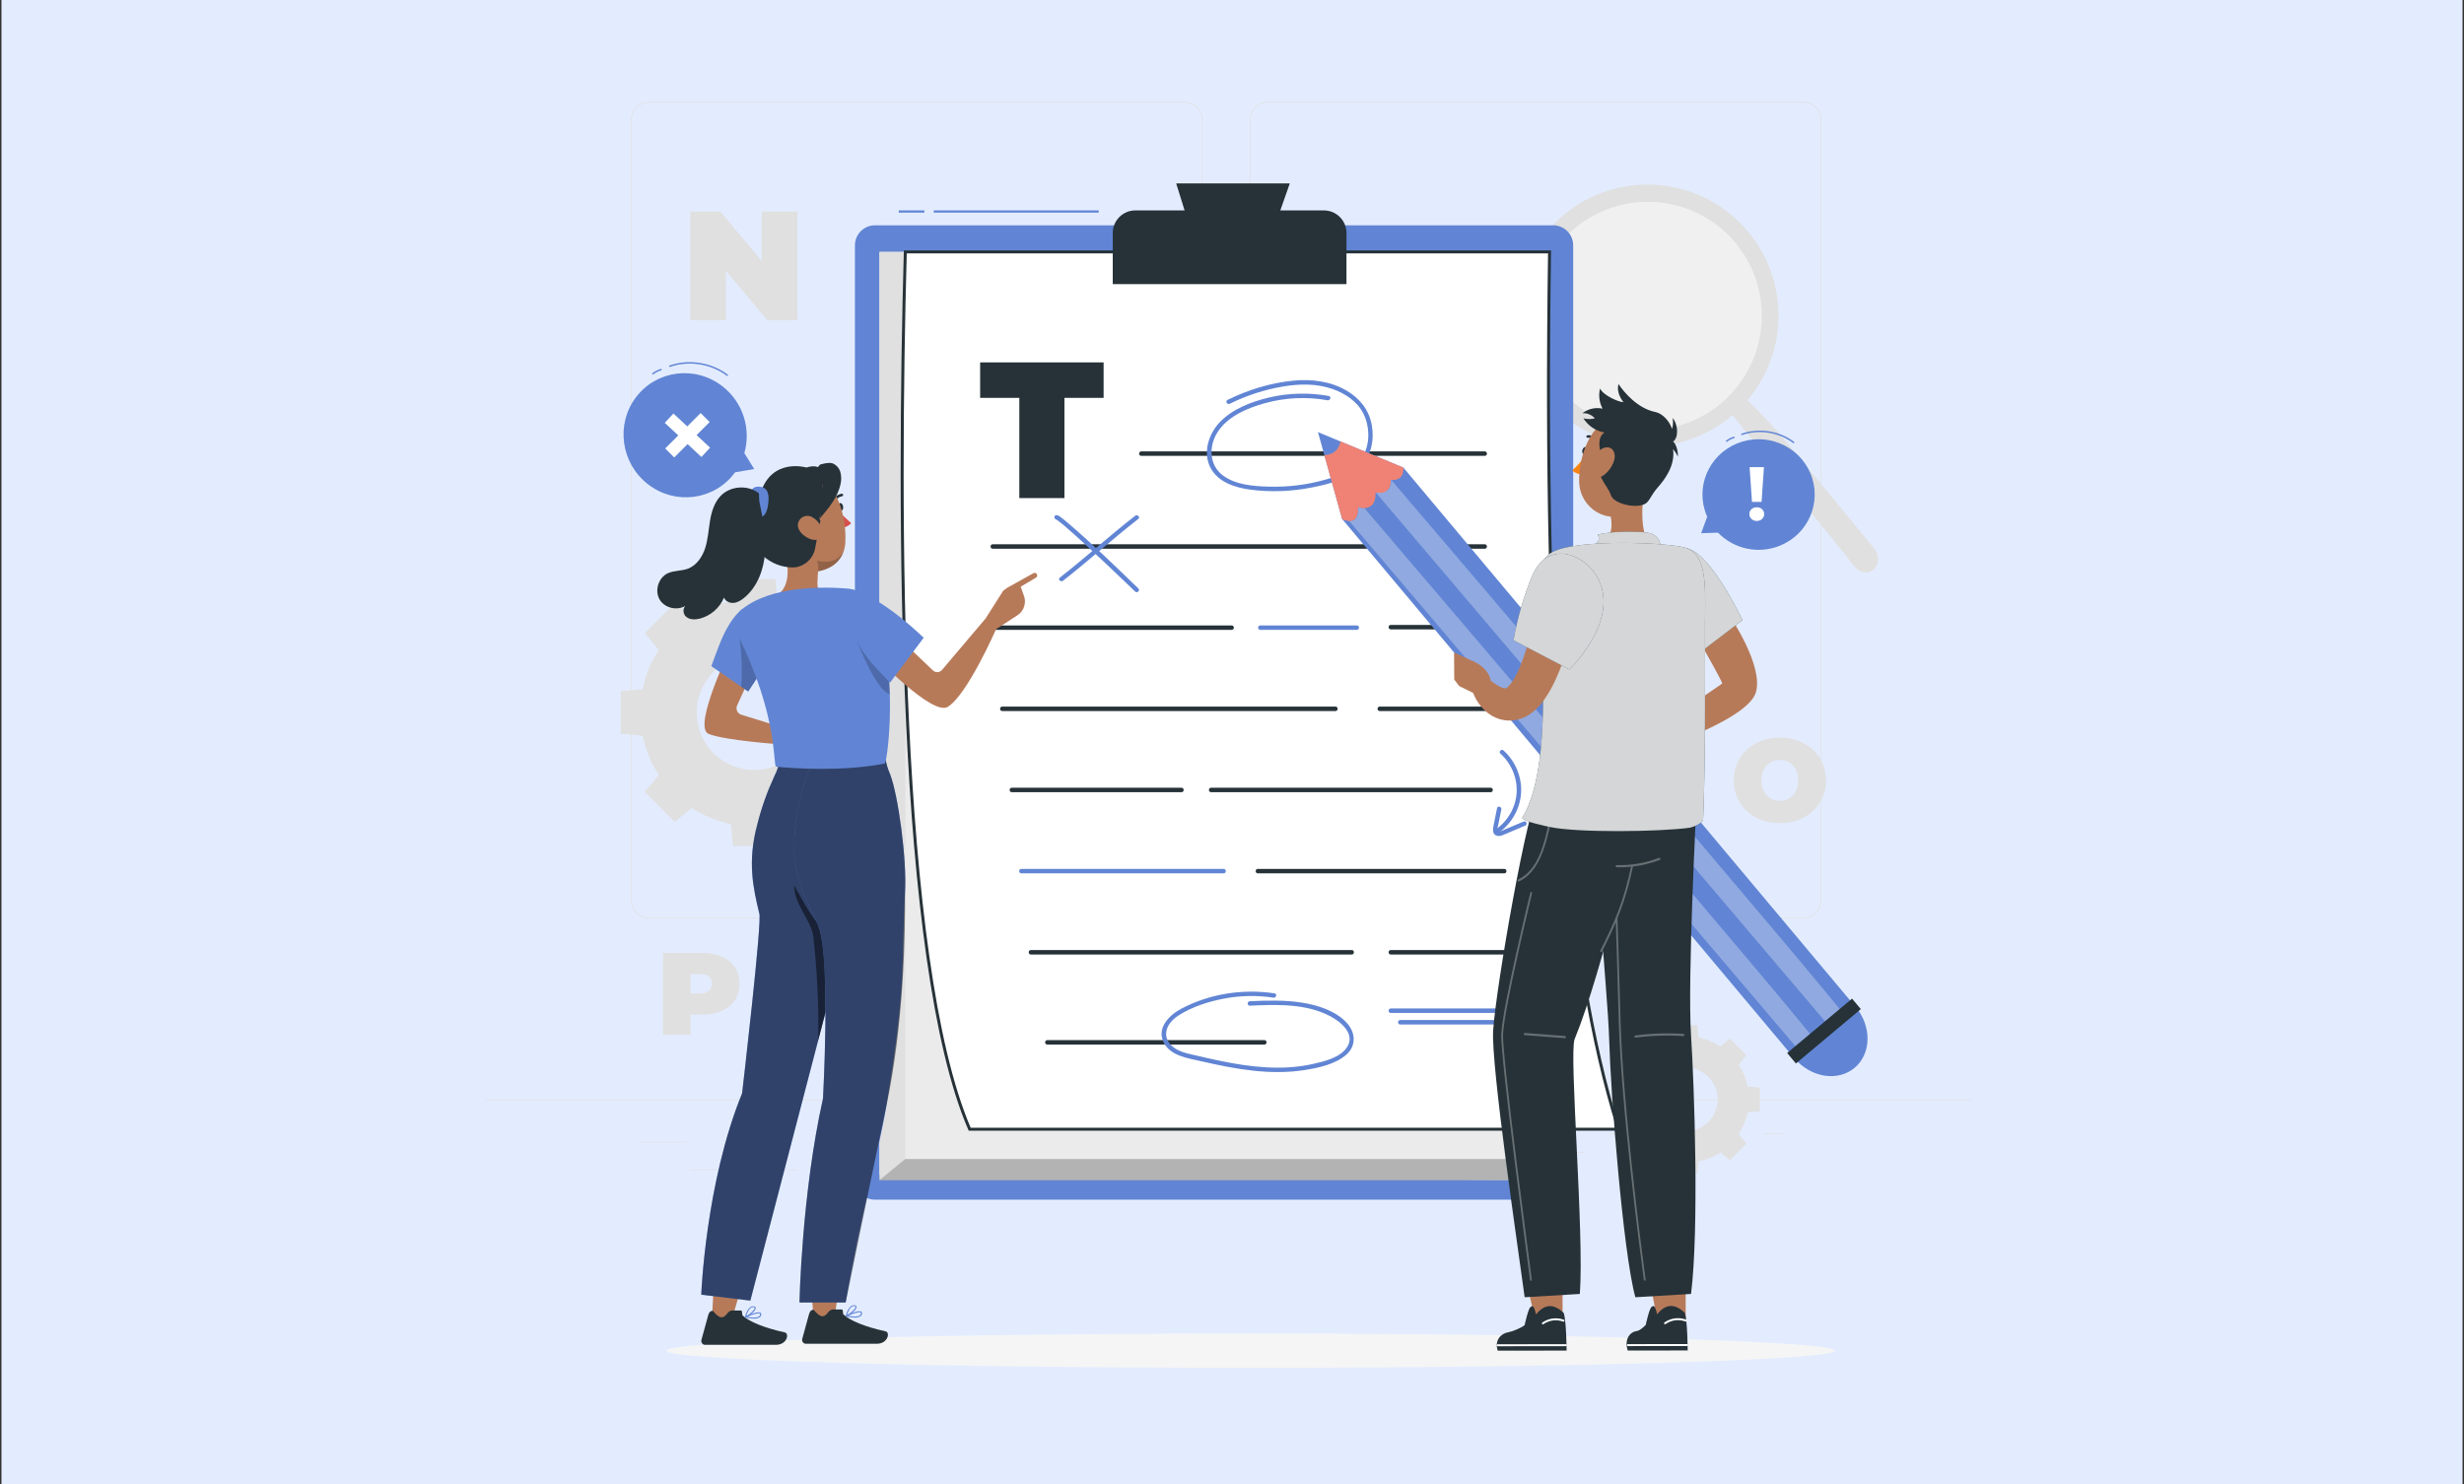 <?xml version="1.0" encoding="UTF-8"?>
<svg xmlns="http://www.w3.org/2000/svg" width="996" height="600" viewBox="0 0 996 600" fill="none">
  <rect x="0" y="0" width="996" height="600" fill="#333333" stroke="none"/>
  <rect x="0.591" width="994.819" height="600" fill="#E3ECFF"></rect>
  <g clip-path="url(#clip0_146_4715)">
    <path d="M322.354 85.512V129.501H310.162L293.446 109.518V129.501H278.992V85.512H291.184L307.9 105.495V85.512H322.354Z" fill="#E0E0E0"></path>
    <path d="M700.777 315.519C700.777 305.5 708.669 298.222 719.445 298.222C730.221 298.222 738.113 305.5 738.113 315.519C738.113 325.537 730.221 332.815 719.445 332.815C708.669 332.815 700.777 325.537 700.777 315.519ZM726.864 315.519C726.864 310.367 723.556 307.248 719.443 307.248C715.331 307.248 712.024 310.367 712.024 315.519C712.024 320.67 715.332 323.79 719.443 323.79C723.555 323.79 726.864 320.67 726.864 315.519Z" fill="#E0E0E0"></path>
    <path d="M298.963 397.731C298.963 405.387 293.103 410.207 283.887 410.207H279.114V418.335H267.961V385.253H283.887C293.103 385.253 298.963 390.075 298.963 397.731ZM287.715 397.731C287.715 395.32 286.25 393.855 283.178 393.855H279.114V401.606H283.178C286.25 401.606 287.715 400.141 287.715 397.731Z" fill="#E0E0E0"></path>
    <path d="M704.859 160.435C710.017 165.123 714.724 170.255 719.351 175.438C721.615 178.087 751.999 214.845 754.177 217.558L757.489 221.606C758.832 223.055 759.402 225.146 759.033 227.263C758.691 229.605 756.701 231.428 754.488 231.425C752.479 231.496 750.637 230.573 749.507 228.931L746.29 224.804C744.12 222.076 714.024 185.047 711.929 182.247C707.842 176.557 702.601 171.793 699.067 165.602C698.247 164.229 699.946 161.306 701.325 160.311C702.465 159.489 703.919 159.539 704.86 160.433L704.859 160.435Z" fill="#E0E0E0"></path>
    <path d="M701.117 95.349C715.25 109.921 718.486 131.897 709.153 149.924C706.805 154.466 703.726 158.591 700.037 162.132C681.28 180.29 651.353 179.806 633.194 161.047C615.036 142.29 615.521 112.363 634.279 94.205C653.035 76.048 682.957 76.531 701.117 95.284V95.347V95.349Z" fill="#F0F0F0"></path>
    <path d="M629.081 89.583C608.104 109.961 607.619 143.487 627.998 164.464C648.376 185.441 681.902 185.926 702.879 165.548C723.812 145.211 724.345 111.773 704.071 90.779C683.755 69.742 650.231 69.156 629.194 89.474L629.081 89.583ZM698.171 160.847C679.877 178.566 650.682 178.101 632.963 159.807C615.244 141.513 615.71 112.318 634.004 94.599C652.264 76.912 681.393 77.339 699.128 95.553C716.872 113.823 716.446 143.018 698.177 160.762L698.117 160.821L698.172 160.847H698.171Z" fill="#E0E0E0"></path>
    <path d="M729.15 371.225H512.255C508.377 371.225 505.221 368.069 505.221 364.191V48.262C505.221 44.383 508.377 41.227 512.255 41.227H729.15C733.029 41.227 736.185 44.382 736.185 48.262V364.191C736.185 368.07 733.029 371.225 729.15 371.225ZM512.255 41.528C508.541 41.528 505.521 44.549 505.521 48.262V364.191C505.521 367.905 508.542 370.925 512.255 370.925H729.15C732.864 370.925 735.885 367.905 735.885 364.191V48.262C735.885 44.549 732.863 41.528 729.15 41.528H512.255Z" fill="#E0E0E0"></path>
    <path d="M479.038 371.225H262.142C258.263 371.225 255.107 368.069 255.107 364.191V48.262C255.107 44.383 258.262 41.227 262.142 41.227H479.038C482.917 41.227 486.073 44.382 486.073 48.262V364.191C486.073 368.07 482.917 371.225 479.038 371.225ZM262.142 41.528C258.429 41.528 255.407 44.549 255.407 48.262V364.191C255.407 367.905 258.429 370.925 262.142 370.925H479.038C482.752 370.925 485.773 367.905 485.773 364.191V48.262C485.773 44.549 482.751 41.528 479.038 41.528H262.142Z" fill="#E0E0E0"></path>
    <path d="M796.445 444.508H196.445V444.808H796.445V444.508Z" fill="#E0E0E0"></path>
    <path d="M277.723 461.625H258.451V461.925H277.723V461.625Z" fill="#E0E0E0"></path>
    <path d="M465.104 458.374H400.868V458.674H465.104V458.374Z" fill="#E0E0E0"></path>
    <path d="M322.426 472.774H278.926V473.074H322.426V472.774Z" fill="#E0E0E0"></path>
    <path d="M702.293 458.218H650.465V458.518H702.293V458.218Z" fill="#E0E0E0"></path>
    <path d="M720.583 458.218H712.987V458.518H720.583V458.218Z" fill="#E0E0E0"></path>
    <path d="M640.57 465.694H575.902V465.994H640.57V465.694Z" fill="#E0E0E0"></path>
    <path d="M266.285 262.792C263.061 267.702 260.894 273.093 259.739 278.655L250.881 279.489V296.643L259.739 297.477C260.892 303.038 263.062 308.43 266.285 313.34L260.627 320.173L272.758 332.302L279.592 326.646C284.501 329.869 289.893 332.037 295.454 333.19L296.288 342.05H313.442L314.276 333.192C319.836 332.036 325.229 329.869 330.138 326.646L336.972 332.302L349.103 320.173L343.446 313.339C346.67 308.43 348.838 303.037 349.991 297.476L358.848 296.642V279.488L349.992 278.653C348.838 273.092 346.668 267.7 343.445 262.791L349.103 255.957L336.972 243.828L330.14 249.486C325.229 246.262 319.838 244.093 314.277 242.938L313.443 234.08H296.288L295.454 242.938C289.893 244.093 284.501 246.26 279.592 249.484L272.758 243.826L260.627 255.957L266.285 262.791V262.792ZM321.287 271.645C330.356 280.713 330.356 295.418 321.287 304.486C312.218 313.556 297.513 313.555 288.444 304.486C279.375 295.417 279.376 280.713 288.444 271.644C297.513 262.575 312.216 262.575 321.286 271.644L321.287 271.645Z" fill="#E0E0E0"></path>
    <path d="M659.954 430.463C658.163 433.191 656.958 436.187 656.317 439.278L651.395 439.742V449.274L656.317 449.738C656.958 452.828 658.164 455.824 659.954 458.553L656.81 462.35L663.551 469.09L667.349 465.946C670.077 467.738 673.073 468.942 676.164 469.583L676.627 474.507H686.16L686.624 469.584C689.714 468.942 692.711 467.738 695.439 465.946L699.236 469.09L705.978 462.35L702.834 458.552C704.624 455.823 705.829 452.828 706.471 449.736L711.393 449.273V439.74L706.472 439.276C705.83 436.186 704.625 433.19 702.834 430.462L705.978 426.664L699.237 419.924L695.441 423.068C692.712 421.276 689.715 420.071 686.625 419.429L686.162 414.507H676.629L676.166 419.429C673.076 420.071 670.08 421.276 667.352 423.066L663.554 419.922L656.814 426.664L659.958 430.462L659.954 430.463ZM690.519 435.383C695.558 440.423 695.559 448.594 690.519 453.634C685.479 458.674 677.309 458.674 672.269 453.634C667.229 448.594 667.229 440.423 672.269 435.383C677.309 430.344 685.479 430.343 690.519 435.383Z" fill="#E0E0E0"></path>
    <path d="M505.521 553.013C635.914 553.013 741.618 549.91 741.618 546.082C741.618 542.254 635.914 539.15 505.521 539.15C375.127 539.15 269.423 542.254 269.423 546.082C269.423 549.91 375.127 553.013 505.521 553.013Z" fill="#F5F5F5"></path>
    <path d="M702.1 179.318C713.658 174.553 726.95 179.924 731.784 191.315C736.62 202.707 731.17 215.805 719.611 220.571C710.687 224.251 700.748 221.87 694.448 215.359L687.638 215.579L690.089 208.907C690.039 208.793 689.975 208.688 689.927 208.573C685.091 197.181 690.542 184.083 702.101 179.318H702.1Z" fill="#6185D4"></path>
    <path d="M725.021 179.192C724.957 179.192 724.893 179.171 724.839 179.13C719.109 174.759 710.998 173.488 704.17 175.896C704.014 175.952 703.843 175.87 703.788 175.713C703.733 175.557 703.813 175.385 703.97 175.33C710.982 172.856 719.316 174.16 725.202 178.653C725.334 178.752 725.359 178.942 725.26 179.074C725.2 179.151 725.111 179.192 725.021 179.192Z" fill="#6185D4"></path>
    <path d="M697.95 178.661C697.862 178.661 697.775 178.623 697.716 178.549C697.613 178.419 697.634 178.231 697.763 178.126C698.665 177.405 699.733 176.863 700.85 176.558C701.01 176.513 701.175 176.609 701.219 176.768C701.262 176.927 701.168 177.093 701.007 177.136C699.968 177.419 698.976 177.925 698.137 178.594C698.082 178.639 698.015 178.661 697.95 178.661Z" fill="#6185D4"></path>
    <path d="M710.123 210.63C709.271 210.63 708.558 210.359 707.986 209.815C707.415 209.273 707.128 208.612 707.128 207.832C707.128 207.052 707.409 206.403 707.97 205.879C708.532 205.357 709.25 205.096 710.123 205.096C710.997 205.096 711.714 205.357 712.276 205.879C712.838 206.403 713.118 207.053 713.118 207.832C713.118 208.611 712.833 209.273 712.26 209.815C711.689 210.359 710.976 210.63 710.123 210.63ZM712.058 202.912H708.189L707.222 188.86H713.025L712.058 202.912Z" fill="white"></path>
    <path d="M261.978 195.832C250.984 187.357 248.78 171.596 257.055 160.628C265.33 149.66 280.95 147.638 291.943 156.113C300.429 162.655 303.651 173.534 300.884 183.204L304.873 189.631L297.097 190.973C297.015 191.084 296.949 191.203 296.865 191.315C288.591 202.283 272.971 204.305 261.978 195.832Z" fill="#6185D4"></path>
    <path d="M293.979 152.006C293.915 152.006 293.852 151.986 293.797 151.945C287.425 147.084 278.405 145.673 270.819 148.35C270.663 148.404 270.491 148.324 270.436 148.166C270.381 148.01 270.463 147.839 270.62 147.784C278.391 145.042 287.631 146.486 294.161 151.468C294.292 151.567 294.319 151.757 294.218 151.889C294.159 151.966 294.069 152.006 293.979 152.006Z" fill="#6185D4"></path>
    <path d="M263.918 151.418C263.83 151.418 263.743 151.38 263.684 151.305C263.581 151.176 263.601 150.987 263.731 150.883C264.728 150.085 265.909 149.485 267.147 149.148C267.309 149.106 267.472 149.199 267.515 149.359C267.559 149.519 267.465 149.684 267.304 149.727C266.145 150.043 265.04 150.605 264.105 151.352C264.05 151.397 263.984 151.418 263.918 151.418Z" fill="#6185D4"></path>
    <path d="M286.851 170.633L283.213 166.996L268.898 181.311L272.535 184.949L286.851 170.633Z" fill="white"></path>
    <path d="M272.22 167.19L268.713 170.954L283.524 184.756L287.031 180.993L272.22 167.19Z" fill="white"></path>
    <path d="M627.814 91.091H353.68C349.206 91.091 345.579 94.718 345.579 99.192V476.94C345.579 481.414 349.206 485.041 353.68 485.041H627.814C632.289 485.041 635.916 481.414 635.916 476.94V99.192C635.916 94.718 632.289 91.091 627.814 91.091Z" fill="#6185D4"></path>
    <path d="M368.305 101.854H355.507V475.028L623.956 477.145L631.372 468.588L624.874 116.566L368.305 101.854Z" fill="#EBEBEB"></path>
    <path d="M631.372 468.588H365.938V101.854H355.507V477.145H623.956L631.372 468.588Z" fill="#E0E0E0"></path>
    <path opacity="0.2" d="M355.507 477.144L365.938 468.587H631.372L623.956 477.144H355.507Z" fill="black"></path>
    <path d="M654.246 456.55H391.967C366.414 397.562 361.892 247.498 365.942 101.854H626.357C624.23 247.415 629.363 378.122 654.246 456.55Z" fill="white"></path>
    <path d="M655.066 457.148H391.573L391.415 456.787C362.027 388.947 362.465 205.28 365.342 101.836L365.359 101.253H626.965L626.955 101.861C624.415 275.805 633.268 388.451 654.817 456.365L655.065 457.147L655.066 457.148ZM392.362 455.948H653.427C632.044 387.904 623.245 275.516 625.748 102.453H366.526C363.671 205.72 363.277 388.161 392.361 455.948H392.362Z" fill="#263238"></path>
    <path d="M412.031 160.861H396.194V146.52H446.099V160.861H430.262V201.378H412.031V160.861Z" fill="#263238"></path>
    <path d="M461.335 184.306H600.185C601.343 184.306 601.345 182.506 600.185 182.506H461.335C460.177 182.506 460.175 184.306 461.335 184.306Z" fill="#263238"></path>
    <path d="M401.272 221.855H600.179C601.337 221.855 601.339 220.055 600.179 220.055H401.272C400.114 220.055 400.111 221.855 401.272 221.855Z" fill="#263238"></path>
    <path d="M401.272 254.666H497.874C499.032 254.666 499.035 252.866 497.874 252.866H401.272C400.114 252.866 400.111 254.666 401.272 254.666Z" fill="#263238"></path>
    <path d="M405.127 287.477H539.827C540.985 287.477 540.988 285.677 539.827 285.677H405.127C403.969 285.677 403.967 287.477 405.127 287.477Z" fill="#263238"></path>
    <path d="M408.983 320.287H477.59C478.748 320.287 478.751 318.487 477.59 318.487H408.983C407.825 318.487 407.822 320.287 408.983 320.287Z" fill="#263238"></path>
    <path d="M489.539 320.287H602.551C603.709 320.287 603.711 318.487 602.551 318.487H489.539C488.381 318.487 488.379 320.287 489.539 320.287Z" fill="#263238"></path>
    <path d="M412.846 353.099H494.63C495.788 353.099 495.79 351.299 494.63 351.299H412.846C411.688 351.299 411.686 353.099 412.846 353.099Z" fill="#6185D4"></path>
    <path d="M416.701 385.911H546.415C547.573 385.911 547.576 384.111 546.415 384.111H416.701C415.543 384.111 415.541 385.911 416.701 385.911Z" fill="#263238"></path>
    <path d="M423.337 422.32H511.094C512.252 422.32 512.255 420.52 511.094 420.52H423.337C422.179 420.52 422.177 422.32 423.337 422.32Z" fill="#263238"></path>
    <path d="M537.102 160.088C529.057 158.651 520.801 158.848 512.847 160.748C505.768 162.437 498.156 165.35 493.038 170.732C488.456 175.55 486.078 183.177 489.43 189.338C492.512 194.999 499.258 197.12 505.239 197.939C513.432 199.061 521.851 198.721 529.962 197.15C536.929 195.801 545.145 193.805 550.209 188.452C554.388 184.036 555.565 177.577 554.476 171.731C553.347 165.669 549.645 161.095 544.417 157.989C537.927 154.135 530.181 153.176 522.77 153.904C513.538 154.811 504.492 157.587 496.191 161.689C495.153 162.202 496.064 163.755 497.1 163.243C503.918 159.874 511.212 157.499 518.716 156.253C525.322 155.156 532.197 155.031 538.594 157.257C543.625 159.008 548.611 162.26 551.064 167.122C553.578 172.107 553.854 178.57 551.386 183.627C548.44 189.664 541.828 192.207 535.752 193.925C528.366 196.013 520.684 196.964 513.013 196.756C506.838 196.589 499.653 196.094 494.469 192.333C488.8 188.221 488.532 180.647 492.004 174.98C496.042 168.388 504.091 165.025 511.219 163.031C519.472 160.724 528.192 160.319 536.626 161.825C537.759 162.028 538.245 160.293 537.105 160.09L537.102 160.088Z" fill="#6185D4"></path>
    <path d="M515.218 401.625C502.387 399.696 488.935 401.76 477.44 407.869C472.71 410.383 467.579 415.452 470.29 421.276C472.925 426.939 480.194 427.828 485.573 429.069C499.268 432.23 513.42 434.839 527.474 432.609C533.087 431.719 539.774 430.282 544.187 426.433C548.394 422.762 547.937 417.324 544.291 413.428C539.81 408.642 532.685 406.398 526.392 405.388C519.39 404.266 512.275 404.494 505.219 404.802C504.065 404.852 504.059 406.652 505.219 406.602C516.121 406.128 527.954 405.643 537.881 410.953C542.012 413.163 547.858 417.984 544.612 423.218C541.861 427.652 535.206 429.164 530.501 430.209C518.276 432.925 505.596 431.451 493.47 428.962C490.322 428.317 487.19 427.602 484.062 426.87C481.129 426.182 477.986 425.653 475.358 424.102C473.093 422.766 471.212 420.465 471.379 417.706C471.568 414.568 473.933 412.129 476.443 410.526C481.84 407.079 488.338 404.984 494.587 403.772C501.217 402.487 508.064 402.356 514.741 403.359C515.874 403.53 516.364 401.796 515.22 401.624L515.218 401.625Z" fill="#6185D4"></path>
    <path d="M562.172 409.535H616.938C618.096 409.535 618.098 407.735 616.938 407.735H562.172C561.014 407.735 561.012 409.535 562.172 409.535Z" fill="#6185D4"></path>
    <path d="M566.002 414.198H614.641C615.799 414.198 615.801 412.398 614.641 412.398H566.002C564.844 412.398 564.842 414.198 566.002 414.198Z" fill="#6185D4"></path>
    <path d="M458.926 85.072H535.144C540.183 85.072 544.274 89.163 544.274 94.202V114.861H449.797V94.202C449.797 89.163 453.888 85.072 458.926 85.072Z" fill="#263238"></path>
    <path d="M479.846 88.322L475.438 74.158H521.36L516.199 88.898L479.846 88.322Z" fill="#263238"></path>
    <path d="M444.128 85.064H377.432V85.964H444.128V85.064Z" fill="#6185D4"></path>
    <path d="M429.683 234.799C440.045 226.73 449.768 217.872 460.13 209.803C461.043 209.092 459.761 207.826 458.857 208.53C448.495 216.598 438.771 225.457 428.409 233.526C427.496 234.236 428.779 235.502 429.683 234.799Z" fill="#6185D4"></path>
    <path d="M427.086 210.068C426.787 210.048 426.913 210.018 427.228 210.216C427.566 210.428 427.886 210.665 428.202 210.906C429.103 211.595 429.967 212.336 430.826 213.074C433.518 215.385 436.14 217.78 438.75 220.182C444.277 225.269 449.732 230.436 455.162 235.628C456.397 236.808 457.63 237.99 458.86 239.176C459.694 239.98 460.969 238.709 460.134 237.903C450.955 229.048 441.777 220.11 432.099 211.8C431.09 210.934 430.072 210.07 429.006 209.272C428.446 208.853 427.814 208.313 427.086 208.266C425.929 208.191 425.934 209.991 427.086 210.066V210.068Z" fill="#6185D4"></path>
    <path d="M508.44 353.099H608.061C609.219 353.099 609.222 351.299 608.061 351.299H508.44C507.282 351.299 507.279 353.099 508.44 353.099Z" fill="#263238"></path>
    <path d="M562.176 385.911H614.645C615.803 385.911 615.805 384.111 614.645 384.111H562.176C561.018 384.111 561.016 385.911 562.176 385.911Z" fill="#263238"></path>
    <path d="M557.696 287.477H602.549C603.707 287.477 603.71 285.677 602.549 285.677H557.696C556.538 285.677 556.535 287.477 557.696 287.477Z" fill="#263238"></path>
    <path d="M509.436 254.666H548.463C549.621 254.666 549.624 252.866 548.463 252.866H509.436C508.278 252.866 508.275 254.666 509.436 254.666Z" fill="#6185D4"></path>
    <path d="M562.176 254.462H602.552C603.71 254.462 603.713 252.662 602.552 252.662H562.176C561.018 252.662 561.016 254.462 562.176 254.462Z" fill="#263238"></path>
    <path d="M606.494 304.695C610.948 308.709 613.439 314.63 613.046 320.636C612.66 326.515 609.418 332.06 604.572 335.375C603.622 336.025 604.521 337.585 605.481 336.929C610.764 333.314 614.235 327.477 614.811 321.089C615.404 314.509 612.65 307.824 607.767 303.422C606.909 302.648 605.631 303.918 606.494 304.695Z" fill="#6185D4"></path>
    <path d="M615.755 332.198C614.041 332.923 612.329 333.647 610.615 334.372L608.046 335.459C607.383 335.74 606.657 336.145 605.927 336.193C605.291 336.236 605.235 335.777 605.286 335.239C605.36 334.425 605.594 333.605 605.756 332.805C606.128 330.958 606.501 329.11 606.873 327.263C607.101 326.132 605.366 325.648 605.138 326.785C604.698 328.971 604.256 331.157 603.816 333.344C603.495 334.931 602.984 337.298 605.084 337.898C605.891 338.128 606.763 337.919 607.521 337.618C608.508 337.227 609.477 336.793 610.455 336.379C612.525 335.503 614.595 334.627 616.665 333.752C617.117 333.561 617.207 332.903 616.988 332.521C616.723 332.054 616.202 332.009 615.757 332.198H615.755Z" fill="#6185D4"></path>
    <path d="M373.659 85.064H363.285V85.964H373.659V85.064Z" fill="#6185D4"></path>
    <path d="M725.204 427.72C718.539 419.769 718.686 408.672 725.531 402.934C732.375 397.197 743.328 398.992 749.993 406.944C756.657 414.895 756.511 425.992 749.666 431.73C742.821 437.467 731.869 435.672 725.204 427.72Z" fill="#6185D4"></path>
    <path d="M542.519 209.829L532.739 174.693L567.288 189.068L749.093 405.967L724.324 426.728L542.519 209.829Z" fill="#6185D4"></path>
    <path d="M541.863 178.476C541.093 182 538.924 183.847 535.319 183.991L542.516 209.829C542.516 209.829 549.328 213.618 548.949 205.075C548.949 205.075 556.388 207.59 556.012 199.155C556.012 199.155 562.473 200.708 562.173 193.99C562.173 193.99 567.55 195.028 567.285 189.068L541.863 178.476Z" fill="#EF8274"></path>
    <path opacity="0.3" d="M556.121 199.112L739.255 414.717L745.021 409.884C745.714 408.846 562.283 193.949 562.283 193.949C562.582 200.665 556.122 199.114 556.122 199.114L556.121 199.112Z" fill="white"></path>
    <path opacity="0.3" d="M549.031 205.134C549.241 209.845 547.264 210.804 545.448 210.717L727.302 424.815L733.068 419.982C733.727 418.994 567.469 224.131 551.553 205.479C550.181 205.52 549.031 205.134 549.031 205.134Z" fill="white"></path>
    <path d="M725.953 429.976L752.189 407.984L748.641 403.751L722.405 425.742L725.953 429.976Z" fill="#263238"></path>
    <path d="M681.373 510.532L681.397 533.251L669.959 534.071L665.939 512.727C671.17 509.242 676.318 508.41 681.371 510.531L681.373 510.532Z" fill="#B77A59"></path>
    <path d="M681 530.732C682.126 533.73 682.199 545.999 682.199 545.999L657.955 546.026C656.515 541.589 658.744 538.56 661.571 538.158C662.787 537.987 664.216 536.741 665.257 535.652C665.265 535.51 666.747 528.695 667.663 528.37C667.663 528.37 668.295 527.661 668.832 528.369C669.37 529.076 669.837 531.38 669.837 531.38C673.621 526.686 677.329 527.313 680.999 530.733L681 530.732Z" fill="#263238"></path>
    <path d="M681.297 534.293C678.558 533.285 675.619 533.668 673.23 535.344C672.812 535.638 672.415 534.952 672.83 534.661C675.374 532.876 678.59 532.457 681.507 533.531C681.981 533.705 681.776 534.47 681.297 534.294V534.293Z" fill="white"></path>
    <path d="M658.029 544.23L681.916 544.204C682.134 544.204 682.312 544.026 682.312 543.808C682.312 543.589 682.134 543.413 681.916 543.413L658.029 543.439C657.81 543.439 657.633 543.617 657.633 543.836C657.633 544.054 657.81 544.23 658.029 544.23Z" fill="white"></path>
    <path d="M631.599 507.569L631.626 533.212L620.621 534.05L615.208 510.047C619.626 506.768 624.758 505.161 631.599 507.569Z" fill="#B77A59"></path>
    <path d="M632.057 530.784C633.182 533.783 633.255 546.051 633.255 546.051L605.403 546.081C603.963 541.644 606.973 539.014 609.8 538.612C611.016 538.441 615.272 536.791 616.315 535.703C616.322 535.561 617.804 528.747 618.721 528.421C618.721 528.421 619.352 527.712 619.89 528.421C620.427 529.129 620.894 531.432 620.894 531.432C624.679 526.739 628.387 527.365 632.057 530.785V530.784Z" fill="#263238"></path>
    <path d="M631.913 534.347C629.174 533.339 626.235 533.722 623.846 535.397C623.428 535.691 623.031 535.005 623.446 534.713C625.99 532.928 629.206 532.509 632.123 533.583C632.597 533.758 632.392 534.523 631.913 534.346V534.347Z" fill="white"></path>
    <path d="M605.403 544.288L632.973 544.258C633.191 544.258 633.369 544.08 633.369 543.862C633.369 543.644 633.191 543.467 632.973 543.467L605.403 543.497C605.184 543.497 605.007 543.675 605.007 543.893C605.007 544.112 605.184 544.288 605.403 544.288Z" fill="white"></path>
    <path d="M683.553 523.15L661.048 524.485C656 506.237 651.009 440.804 650.493 421.16C649.876 397.688 642.341 338.779 649.004 326.521C655.667 314.263 685.807 324.025 685.807 324.025C685.807 324.025 682.051 395.754 683.553 418.63C684.854 438.456 686.867 496.736 683.553 523.148V523.15Z" fill="#263238"></path>
    <path d="M638.607 523.149L616.297 524.485C613.581 504.284 602.668 430.715 603.565 416.622C604.659 399.408 617.582 324.897 622.387 319.153C627.192 313.407 662.372 328.299 662.372 328.299C662.372 328.299 647.913 392.372 636.513 420.085C634.146 425.841 640.438 498.579 638.607 523.149Z" fill="#263238"></path>
    <g opacity="0.3">
      <path d="M653.824 371.176C654.251 370.13 654.68 369.084 655.076 368.019C657.196 362.325 658.8 356.398 660.074 350.353C663.743 349.916 667.368 349.02 670.901 347.67C671.349 347.499 671.157 346.646 670.707 346.818C665.12 348.951 659.314 349.941 653.456 349.759C652.984 349.744 652.985 350.628 653.456 350.642C655.41 350.703 657.359 350.622 659.298 350.426C658.022 356.432 656.423 362.325 654.293 367.975C652.161 373.632 649.574 379.014 646.902 384.319C646.656 384.807 647.29 385.25 647.534 384.765C649.502 380.857 651.417 376.902 653.145 372.831C653.304 377.686 653.788 392.69 654.332 412.568C655.27 446.871 662.481 502.646 664.496 517.688H665.237C663.254 502.884 656.003 446.906 655.062 412.538C654.419 389.041 653.86 372.342 653.822 371.178L653.824 371.176Z" fill="white"></path>
      <path d="M680.491 418.016C674.003 417.591 667.506 417.802 661.046 418.647C660.582 418.708 660.58 419.591 661.046 419.53C667.506 418.685 674.004 418.474 680.491 418.899C680.963 418.93 680.959 418.046 680.491 418.016Z" fill="white"></path>
      <path d="M607.569 418.093C608.073 407.324 619.178 361.612 619.289 361.153C619.346 360.919 619.235 360.673 619.042 360.604C618.849 360.536 618.645 360.669 618.588 360.903C618.13 362.787 607.347 407.173 606.839 418.042C606.402 427.392 617.98 513.826 618.473 517.502C618.502 517.719 618.658 517.873 618.833 517.873C618.852 517.873 618.873 517.872 618.892 517.867C619.091 517.827 619.227 517.6 619.194 517.359C619.073 516.46 607.136 427.345 607.569 418.092V418.093Z" fill="white"></path>
      <path d="M613.881 356.42C622.246 352.606 624.951 341.522 626.943 332.043C627.059 331.491 626.354 331.257 626.237 331.808C624.32 340.93 621.775 351.88 613.687 355.568C613.25 355.767 613.441 356.621 613.881 356.42Z" fill="white"></path>
      <path d="M632.605 418.865C627.168 418.452 621.731 418.038 616.293 417.626C615.823 417.59 615.825 418.474 616.293 418.509C621.731 418.922 627.168 419.336 632.605 419.748C633.075 419.784 633.073 418.9 632.605 418.865Z" fill="white"></path>
    </g>
    <path d="M640.901 180.759C640.358 180.631 639.787 181.231 639.616 182.059C639.444 182.887 639.744 183.629 640.286 183.758C640.829 183.886 641.4 183.286 641.572 182.458C641.8 181.63 641.443 180.887 640.901 180.759Z" fill="#263238"></path>
    <path d="M639.373 191.714C637.937 191.791 636.54 191.226 635.56 190.172C637.638 188.335 639.455 186.219 640.958 183.888L639.373 191.714Z" fill="#F98412"></path>
    <path d="M645.157 178.303C644.319 177.353 643.077 176.858 641.815 176.975C641.545 177.009 641.294 176.828 641.244 176.561C641.2 176.288 641.386 176.034 641.658 175.989C643.269 175.803 644.869 176.417 645.943 177.632C646.134 177.827 646.134 178.137 645.943 178.332C645.849 178.419 645.728 178.47 645.6 178.475C645.432 178.501 645.262 178.436 645.157 178.303Z" fill="#263238"></path>
    <path d="M650.614 206.626C652.1 212.596 652.328 218.938 643.759 220.98C643.759 220.98 635.546 228.765 651.258 228.765C665.527 228.765 667.627 220.98 667.627 220.98C662.257 215.867 663.757 201.797 665.256 194.128L650.614 206.626Z" fill="#B77A59"></path>
    <path d="M669.922 179.733C668.414 172.038 660.954 167.024 653.258 168.532C642.46 170.56 638.004 185.4 638.332 194.999C638.69 205.655 650.316 212.882 659.658 206.583C665.886 202.397 666.956 196.384 669.656 186.315C670.26 184.172 670.351 181.917 669.922 179.733Z" fill="#B77A59"></path>
    <path d="M676.277 178.517C678.379 177.268 678.613 172.071 676.12 168.975C676.412 170.802 676.243 172.278 675.866 173.469C674.981 170.42 672.118 167.181 669.164 166.589C662.023 165.161 656.538 158.734 654.239 155.277C653.14 159.034 656.252 162.604 656.252 162.604C654.038 162.546 647.911 159.69 646.782 157.062C646.085 159.812 646.446 162.724 647.796 165.219C644.939 164.598 641.953 165.273 639.64 167.061C641.555 166.948 643.417 167.716 644.696 169.146C643.171 169.518 641.579 169.518 640.055 169.146C641.885 172.029 644.674 174.084 648.524 174.891C644.976 177.252 646.968 182.993 647.854 186.315C643.912 191.728 649.71 195.756 651.125 200.141C652.211 203.626 660.738 205.668 664.722 203.841C666.808 202.899 667.021 200.57 670.207 196.942C672.77 194.022 677.268 188.286 676.277 181.572C676.88 182.267 677.549 183.233 678.234 184.601C678.337 182.145 677.452 179.4 676.277 178.517Z" fill="#263238"></path>
    <path d="M648.504 181.03C645.49 181.915 643.862 186.271 643.69 189.057C643.49 192.113 645.532 194.141 648.261 192.113C650.34 190.551 651.846 188.346 652.546 185.843C653.318 182.83 651.518 180.144 648.504 181.03Z" fill="#B77A59"></path>
    <path d="M643.813 220.639C643.813 220.639 647.502 219.129 645.831 216.173C651.258 214.587 664.194 214.728 667.05 215.57C669.664 216.342 671.943 219.21 670.786 221.339L643.813 220.639Z" fill="#263238"></path>
    <path opacity="0.8" d="M643.813 220.639C643.813 220.639 647.502 219.129 645.831 216.173C651.258 214.587 664.194 214.728 667.05 215.57C669.664 216.342 671.943 219.21 670.786 221.339L643.813 220.639Z" fill="white"></path>
    <path d="M687.925 260.984C687.925 260.984 696.296 275.688 696.14 276.36L671.577 293.295L674.152 301.27C674.152 301.27 706.773 290.338 709.796 279.837C712.819 269.336 699.774 249.927 699.774 249.927L687.925 260.984Z" fill="#B77A59"></path>
    <path d="M677.016 292.556C677.016 292.556 675.187 289.548 672.352 288.891C669.516 288.235 667.426 286.956 665.284 286.614C663.142 286.272 665.027 288.511 666.271 289.5C667.516 290.489 668.916 291.621 668.022 292.436C667.129 293.251 656.977 295.505 655.867 296.775C654.757 298.046 656.513 298.195 656.513 298.195C656.513 298.195 654.063 298.809 654.041 299.846C654.035 300.115 654.46 300.751 655.62 300.647C658.231 300.411 663.687 299.634 663.687 299.634C663.372 299.672 656.709 301.111 655.738 301.458C654.471 301.91 654.102 302.769 654.389 303.497C654.796 304.531 663.12 303.027 663.515 303.21C663.515 303.21 658.693 303.914 658.195 305.259C657.696 306.603 660.755 306.325 663.406 305.568C665.836 304.873 670.785 304.147 673.186 303.201C676.145 302.036 677.871 300.589 678.023 297.611C678.175 294.631 677.016 292.56 677.016 292.56V292.556Z" fill="#B77A59"></path>
    <path opacity="0.3" d="M656.821 298.199C656.751 298.199 656.69 298.151 656.675 298.082C656.657 298.001 656.707 297.921 656.789 297.903C658.755 297.462 660.771 297.106 662.783 296.844C662.877 296.832 662.941 296.892 662.952 296.974C662.963 297.056 662.905 297.131 662.823 297.142C660.821 297.402 658.813 297.758 656.855 298.196C656.844 298.198 656.832 298.199 656.822 298.199H656.821Z" fill="black"></path>
    <path opacity="0.3" d="M665.398 303.147C665.344 303.147 665.292 303.118 665.266 303.068C664.036 300.736 663.503 298.009 663.769 295.388C663.776 295.306 663.846 295.247 663.934 295.253C664.015 295.262 664.075 295.335 664.067 295.418C663.808 297.981 664.327 300.647 665.531 302.926C665.569 303.001 665.542 303.091 665.468 303.129C665.446 303.141 665.422 303.147 665.398 303.147Z" fill="black"></path>
    <path opacity="0.3" d="M673.334 296.396C672.518 296.396 671.696 296.189 670.988 295.793C670.033 295.259 669.26 294.368 668.866 293.349C668.836 293.273 668.874 293.185 668.951 293.155C669.03 293.125 669.116 293.165 669.144 293.241C669.514 294.195 670.238 295.031 671.132 295.531C672.028 296.031 673.117 296.211 674.126 296.024C674.207 296.009 674.285 296.063 674.302 296.144C674.317 296.226 674.263 296.304 674.18 296.319C673.903 296.37 673.619 296.396 673.334 296.396Z" fill="black"></path>
    <path d="M674.116 246.391C675.871 253.655 679.483 260.339 684.6 265.787L704.34 250.732C704.34 250.732 691.834 223.983 681.991 221.726C671.935 219.412 670.745 233.222 674.116 246.391Z" fill="#263238"></path>
    <path opacity="0.8" d="M674.116 246.391C675.871 253.655 679.483 260.339 684.6 265.787L704.34 250.732C704.34 250.732 691.834 223.983 681.991 221.726C671.935 219.412 670.745 233.222 674.116 246.391Z" fill="white"></path>
    <path d="M680.624 221.271C690.623 223.756 689.195 238.329 689.195 252.454C689.195 274.113 689.408 310.408 688.438 331.234C688.415 332.774 684.389 334.411 682.982 334.658C670.927 336.325 637.518 336.742 626.435 334.349C625.144 334.03 615.39 332.097 615.31 330.669C630.002 306.716 620.864 242.545 621.622 234.826C622.422 226.829 625.064 224.407 627.806 223.063C638.519 217.783 673.285 219.404 680.627 221.272L680.624 221.271Z" fill="#263238"></path>
    <path opacity="0.8" d="M680.624 221.271C690.623 223.756 689.195 238.329 689.195 252.454C689.195 274.113 689.408 310.408 688.438 331.234C688.415 332.774 684.389 334.411 682.982 334.658C670.927 336.325 637.518 336.742 626.435 334.349C625.144 334.03 615.39 332.097 615.31 330.669C630.002 306.716 620.864 242.545 621.622 234.826C622.422 226.829 625.064 224.407 627.806 223.063C638.519 217.783 673.285 219.404 680.627 221.272L680.624 221.271Z" fill="white"></path>
    <path d="M623.031 238.335C622.516 240.792 621.959 243.477 621.359 246.091C620.759 248.705 620.103 251.291 619.445 253.861C618.179 258.891 616.616 263.843 614.76 268.687C613.934 270.83 612.926 272.9 611.747 274.872C611.337 275.579 610.858 276.243 610.319 276.857L609.934 277.256L609.52 277.641C609.305 277.884 609.249 278.041 608.906 278.184C608.316 278.313 607.702 278.253 607.149 278.012C606.22 277.65 605.342 277.17 604.535 276.584C604.035 276.284 603.55 275.913 603.107 275.57C602.948 275.447 602.776 275.309 602.606 275.171C601.476 269.181 594.18 266.757 594.18 266.757L587.768 263.809L587.838 274.757L589.823 277.37L595.474 280.161C595.548 280.356 595.625 280.548 595.708 280.741C596.037 281.513 596.436 282.27 596.85 283.026C597.776 284.615 598.931 286.059 600.279 287.311C601.906 288.853 603.858 290.01 605.992 290.696C608.465 291.451 611.096 291.519 613.605 290.897C614.206 290.755 614.798 290.573 615.376 290.354C615.938 290.145 616.486 289.902 617.019 289.626C618.083 289.049 619.079 288.354 619.99 287.555C621.465 286.283 622.788 284.845 623.932 283.269C625.827 280.605 627.458 277.764 628.803 274.785C631.259 269.357 633.288 263.745 634.874 258.002C635.674 255.203 636.359 252.446 637.002 249.589C637.646 246.732 638.231 244.033 638.716 241.019L623.033 238.333L623.031 238.335Z" fill="#B77A59"></path>
    <path d="M619.503 232.408C615.954 240.916 613.367 249.794 611.789 258.875L634.371 270.674C634.371 270.674 654.667 251.306 646.097 234.165C641.197 224.295 626.086 217.796 619.501 232.408H619.503Z" fill="#263238"></path>
    <path opacity="0.8" d="M619.503 232.408C615.954 240.916 613.367 249.794 611.789 258.875L634.371 270.674C634.371 270.674 654.667 251.306 646.097 234.165C641.197 224.295 626.086 217.796 619.501 232.408H619.503Z" fill="white"></path>
    <path d="M340.551 508.387L337.117 535.052H329.039L326.964 508.882L340.551 508.387Z" fill="#B77A59"></path>
    <path d="M340.499 529.41H336.889C336.072 529.41 335.317 529.822 334.833 530.482C332.751 533.325 331.187 532.251 328.922 529.578C327.482 529.41 327.095 531.062 326.978 531.506L324.279 541.323C324.045 542.143 324.519 542.997 325.339 543.232C325.484 543.274 325.635 543.294 325.788 543.291H354.391C358.94 543.291 359.883 538.707 358.009 538.282C349.583 536.42 343.616 533.941 341.011 531.489C340.529 531.06 341.023 530.739 340.499 529.41Z" fill="#263238"></path>
    <path d="M347.873 532.141C348.254 531.867 348.481 531.43 348.487 530.962C348.519 530.711 348.404 530.464 348.193 530.326C347.061 529.525 342.548 531.634 342.04 531.883C341.984 531.903 341.939 531.947 341.919 532.004C341.882 532.108 341.936 532.222 342.04 532.261C343.149 532.523 344.283 532.67 345.423 532.696C346.279 532.778 347.137 532.583 347.875 532.142L347.873 532.141ZM347.908 530.667C348.001 530.725 348.047 530.831 348.026 530.938C348.007 531.275 347.843 531.589 347.578 531.799C346.553 532.564 344.078 532.234 342.746 531.987C344.62 531.163 347.283 530.231 347.908 530.667Z" fill="#6185D4"></path>
    <path d="M342.191 532.306C343.546 531.741 346.387 529.513 346.234 528.334C346.21 528.087 346.034 527.792 345.421 527.709C342.946 527.426 341.885 531.87 341.885 532.058C341.861 532.134 341.884 532.218 341.944 532.27C341.99 532.284 342.039 532.284 342.086 532.27L342.191 532.306ZM345.338 528.075C345.797 528.122 345.797 528.288 345.797 528.346C345.927 529.065 343.864 530.916 342.392 531.693C342.698 530.656 343.605 528.063 345.173 528.063L345.338 528.075Z" fill="#6185D4"></path>
    <path d="M303.612 506.998L295.74 533.759L287.744 533.293L289.434 504.251L303.612 506.998Z" fill="#B77A59"></path>
    <path d="M299.744 529.835H296.133C295.316 529.835 294.561 530.248 294.078 530.908C291.996 533.751 290.431 532.677 288.166 530.003C286.726 529.835 286.339 531.487 286.222 531.931L283.524 541.749C283.29 542.568 283.764 543.423 284.583 543.658C284.728 543.7 284.88 543.719 285.032 543.717H313.635C318.184 543.717 319.128 539.133 317.253 538.708C308.827 536.845 302.86 534.366 300.255 531.915C299.773 531.485 300.27 531.165 299.744 529.835Z" fill="#263238"></path>
    <path d="M307.112 532.567C307.492 532.293 307.719 531.857 307.725 531.389C307.756 531.138 307.642 530.891 307.43 530.753C306.298 529.951 301.785 532.061 301.277 532.308C301.221 532.328 301.177 532.373 301.156 532.429C301.119 532.533 301.173 532.649 301.277 532.686C302.386 532.949 303.52 533.095 304.66 533.121C305.516 533.203 306.374 533.009 307.112 532.568V532.567ZM307.148 531.093C307.24 531.151 307.287 531.258 307.265 531.365C307.246 531.702 307.083 532.016 306.818 532.225C305.793 532.991 303.317 532.661 301.985 532.413C303.859 531.589 306.523 530.658 307.148 531.093Z" fill="#6185D4"></path>
    <path d="M301.436 532.732C302.79 532.167 305.631 529.938 305.478 528.76C305.454 528.513 305.278 528.218 304.665 528.136C302.19 527.853 301.13 532.296 301.13 532.485C301.106 532.56 301.128 532.644 301.188 532.697C301.234 532.71 301.283 532.71 301.33 532.697L301.436 532.732ZM304.582 528.501C305.042 528.548 305.042 528.713 305.042 528.772C305.171 529.491 303.108 531.341 301.636 532.119C301.942 531.082 302.85 528.489 304.418 528.489L304.582 528.501Z" fill="#6185D4"></path>
    <path d="M345.019 308.901C345.019 308.901 354.732 328.423 345.39 364.32C336.048 400.217 303.304 525.84 303.304 525.84L283.465 523.457C283.465 523.457 285.171 478.221 299.967 442.051C299.967 442.051 308.24 371.396 306.907 369.264C304.489 359.153 301.993 348.452 306.169 333.134C307.802 326.579 310.111 320.085 312.956 313.958C315.704 308.463 314.893 306.389 314.893 306.389L345.02 308.903L345.019 308.901Z" fill="#6185D4"></path>
    <path opacity="0.5" d="M345.019 308.901C345.019 308.901 354.732 328.423 345.39 364.32C336.048 400.217 303.304 525.84 303.304 525.84L283.465 523.457C283.465 523.457 285.171 478.221 299.967 442.051C299.967 442.051 308.24 371.396 306.907 369.264C304.489 359.153 301.993 348.452 306.169 333.134C307.802 326.579 310.111 320.085 312.956 313.958C315.704 308.463 314.893 306.389 314.893 306.389L345.02 308.903L345.019 308.901Z" fill="black"></path>
    <path opacity="0.5" d="M321.031 357.935C321.031 357.935 328.402 372.128 331.741 374.489C334.585 376.501 333.454 400.093 333.642 406.765C333.656 407.265 333.676 409.283 333.676 409.283L330.665 420.84C330.895 420.179 331.207 400.076 328.806 378.943C327.997 371.825 321.032 366.045 321.032 357.934L321.031 357.935Z" fill="black"></path>
    <path d="M357.804 305.907C358.113 308.32 358.77 310.674 359.755 312.899C363.038 321.238 366.624 347.463 365.827 360.734C364.309 388.244 366.772 396.134 358.285 447.196C355.084 466.449 347.804 491.6 341.841 526.602H323.169C323.169 526.602 324.024 482.765 332.665 444.177C332.665 444.177 335.701 389.804 331.182 375.626C328.022 365.762 319.12 356.214 321.4 335.361C323.68 314.507 329.217 307.377 329.217 307.377L357.805 305.907H357.804Z" fill="#6185D4"></path>
    <path opacity="0.5" d="M357.804 305.907C358.113 308.32 358.77 310.674 359.755 312.899C363.038 321.238 366.624 347.463 365.827 360.734C365.913 377.196 365.492 413.122 358.285 447.196C349.638 488.076 341.841 526.602 341.841 526.602H323.169C323.169 526.602 324.024 482.765 332.665 444.177C332.665 444.177 335.701 389.804 331.182 375.626C328.022 365.762 319.12 356.214 321.4 335.361C323.68 314.507 329.217 307.377 329.217 307.377L357.805 305.907H357.804Z" fill="black"></path>
    <path d="M295.78 260.915C295.78 260.915 279.693 293.995 286.411 296.716C293.128 299.436 315.769 300.96 315.769 300.96L325.646 310.411L331.36 306.689L329.918 297.072L316.936 294.324L299.6 288.939C298.161 288.456 297.386 286.899 297.868 285.46C297.892 285.387 297.921 285.313 297.951 285.243L306.331 266.861L295.78 260.913V260.915Z" fill="#B77A59"></path>
    <path d="M338.745 205.086C338.649 204.217 339.037 203.449 339.619 203.4C340.199 203.35 340.725 204.002 340.819 204.884C340.912 205.766 340.527 206.521 339.945 206.57C339.364 206.619 338.825 205.965 338.745 205.086Z" fill="#263238"></path>
    <path d="M338.427 206.34L344.086 211.537C342.837 212.869 341.032 213.535 339.216 213.333L338.427 206.341V206.34Z" fill="#D7504D"></path>
    <path d="M336.997 203.182C337.166 203.158 337.315 203.055 337.395 202.905C337.968 201.72 339.072 200.88 340.367 200.644C340.645 200.613 340.847 200.362 340.815 200.082C340.791 199.798 340.543 199.585 340.259 199.606C338.618 199.881 337.211 200.927 336.477 202.42C336.341 202.661 336.422 202.968 336.661 203.109C336.757 203.181 336.879 203.208 336.997 203.183V203.182Z" fill="#263238"></path>
    <path d="M308.544 209.072C311.015 219.937 311.829 224.591 318.299 229.317C327.723 233.665 340.867 231.015 341.676 219.606C342.417 209.355 338.256 193.346 326.772 190.682C318.591 188.778 310.417 193.866 308.513 202.046C307.974 204.359 307.985 206.765 308.544 209.072Z" fill="#B77A59"></path>
    <path opacity="0.2" d="M329.74 226.461C329.74 226.461 336.817 229.259 340.87 223.369C338.963 228.345 334.091 230.853 328.706 231.231L327.157 229.67L328.583 227.231L329.74 226.461Z" fill="black"></path>
    <path d="M313.387 240.846C313.387 240.846 320.298 238.869 317.877 225.934C317.877 225.934 323.847 221.809 328.74 224.887C333.632 227.965 327.205 238.33 333.106 241.156C333.106 241.156 329.074 245.055 313.387 240.846Z" fill="#B77A59"></path>
    <path d="M331.614 210.51C330.266 208.639 334.068 205.493 333.107 203.396C333.264 197.881 332.205 198.362 332.377 192.476C332.549 186.59 326.016 189.024 326.016 189.024C326.016 189.024 311.97 184.842 307.419 199.394C300.703 206.617 301.113 217.917 308.336 224.634C311.64 227.706 315.984 229.413 320.495 229.415L321.48 229.368C325.535 228.806 328.77 225.701 329.496 221.672L331.614 210.51Z" fill="#263238"></path>
    <path d="M310.555 203.459C310.93 200.023 310.534 197.161 307.099 196.786C303.663 196.41 302.96 199.173 302.584 202.608C302.209 206.044 302.331 208.871 305.769 209.233C309.207 209.596 310.166 206.892 310.555 203.459Z" fill="#6185D4"></path>
    <path d="M328.693 209.32C330.626 210.523 331.997 212.452 332.496 214.673C333.149 217.581 330.462 218.957 327.715 218.005C325.269 217.164 322.015 214.602 322.577 211.687C322.985 209.587 325.017 208.215 327.119 208.623C327.689 208.733 328.227 208.971 328.693 209.319V209.32Z" fill="#B77A59"></path>
    <path d="M331.501 187.827C330.313 189.01 329.016 190.803 329.801 192.352C330.242 193.24 331.249 193.699 331.829 194.515C332.382 195.475 332.614 196.587 332.49 197.689C332.446 201.698 332.077 205.696 331.388 209.647C334.928 205.45 338.706 201.017 339.782 195.614C340.152 194.008 340.11 192.334 339.66 190.75C339.175 189.154 337.974 187.877 336.412 187.295C334.854 186.794 331.502 187.828 331.502 187.828L331.501 187.827Z" fill="#263238"></path>
    <path d="M363.056 257.648L377.085 271.032C378.096 272.006 379.706 271.974 380.679 270.963C380.718 270.922 380.756 270.88 380.792 270.837L398.404 250.05L405.507 238.846L407.144 237.642L417.724 231.747C418.203 231.48 418.806 231.632 419.102 232.094C419.417 232.587 419.261 233.243 418.758 233.542L412.606 237.204L413.716 240.39C415.077 243.41 414.032 246.971 411.255 248.776L402.634 254.381C402.634 254.381 390.902 281.154 383.055 285.813C376.824 289.516 353.867 265.428 353.867 265.428L363.056 257.645V257.648Z" fill="#B77A59"></path>
    <path d="M300.585 248.924C300.265 247.959 301.065 245.882 300.1 246.203C299.789 246.307 298.005 248.119 297.789 248.366C296.113 250.234 293.331 253.925 290.446 261.508L287.521 269.325L302.44 279.601L308.059 271.042L300.585 248.924Z" fill="#6185D4"></path>
    <path opacity="0.2" d="M298.967 258.1L300.601 255.999L303.802 258.417L308.06 271.042L302.442 279.6L299.585 277.636C300.464 269.572 298.967 258.101 298.967 258.101V258.1Z" fill="black"></path>
    <path d="M357.54 308.723C340.504 312.034 320.97 310.674 313.813 310.001C312.192 309.836 315.187 290.768 297.987 256.218C296.234 252.955 296.97 248.914 299.76 246.478C311.464 236.792 332.73 237.163 342.484 237.947C345.936 238.189 349.075 240.029 350.974 242.92C354.369 248.671 356.658 255.008 357.72 261.602C358.868 267.875 359.524 274.228 359.684 280.602C360.138 295.686 358.309 308.572 357.54 308.723Z" fill="#6185D4"></path>
    <path opacity="0.2" d="M359.688 280.602C354.193 279.558 346.473 259.295 346.473 259.295L357.724 261.603C358.872 267.875 359.529 274.228 359.688 280.602Z" fill="black"></path>
    <path d="M345.154 238.524C349.398 239.815 358.74 244.019 373.385 257.839L359.76 276.002C355.306 271.226 349.547 265.891 346.474 259.296C343.689 253.451 342.28 247.046 342.353 240.571C342.37 239.372 343.354 238.414 344.553 238.43C344.757 238.433 344.958 238.465 345.154 238.524Z" fill="#6185D4"></path>
    <path d="M306.906 202.583L306.784 199.469C302.342 195.915 295.2 196.395 291.274 200.513C288.699 203.213 287.592 206.986 286.985 210.667C286.378 214.349 286.176 218.124 285.022 221.671C283.866 225.22 281.538 228.633 278.04 229.93C275.435 230.896 272.457 230.599 269.937 231.771C266.123 233.543 264.498 238.87 266.674 242.469C268.713 245.842 273.646 246.964 277.008 244.991C275.916 246.057 276.092 248.278 277.342 249.349C278.805 250.602 280.977 250.582 282.845 250.114C287.205 249.021 290.962 245.758 292.654 241.594C293.196 243.088 294.944 243.886 296.528 243.753C298.112 243.619 299.537 242.742 300.767 241.737C306.16 237.328 308.78 230.229 309.256 223.279C309.734 216.33 308.316 209.406 306.908 202.584L306.906 202.583Z" fill="#263238"></path>
  </g>
  <defs>
    <clipPath id="clip0_146_4715">
      <rect width="600" height="600" fill="white" transform="translate(196.446)"></rect>
    </clipPath>
  </defs>
</svg>
